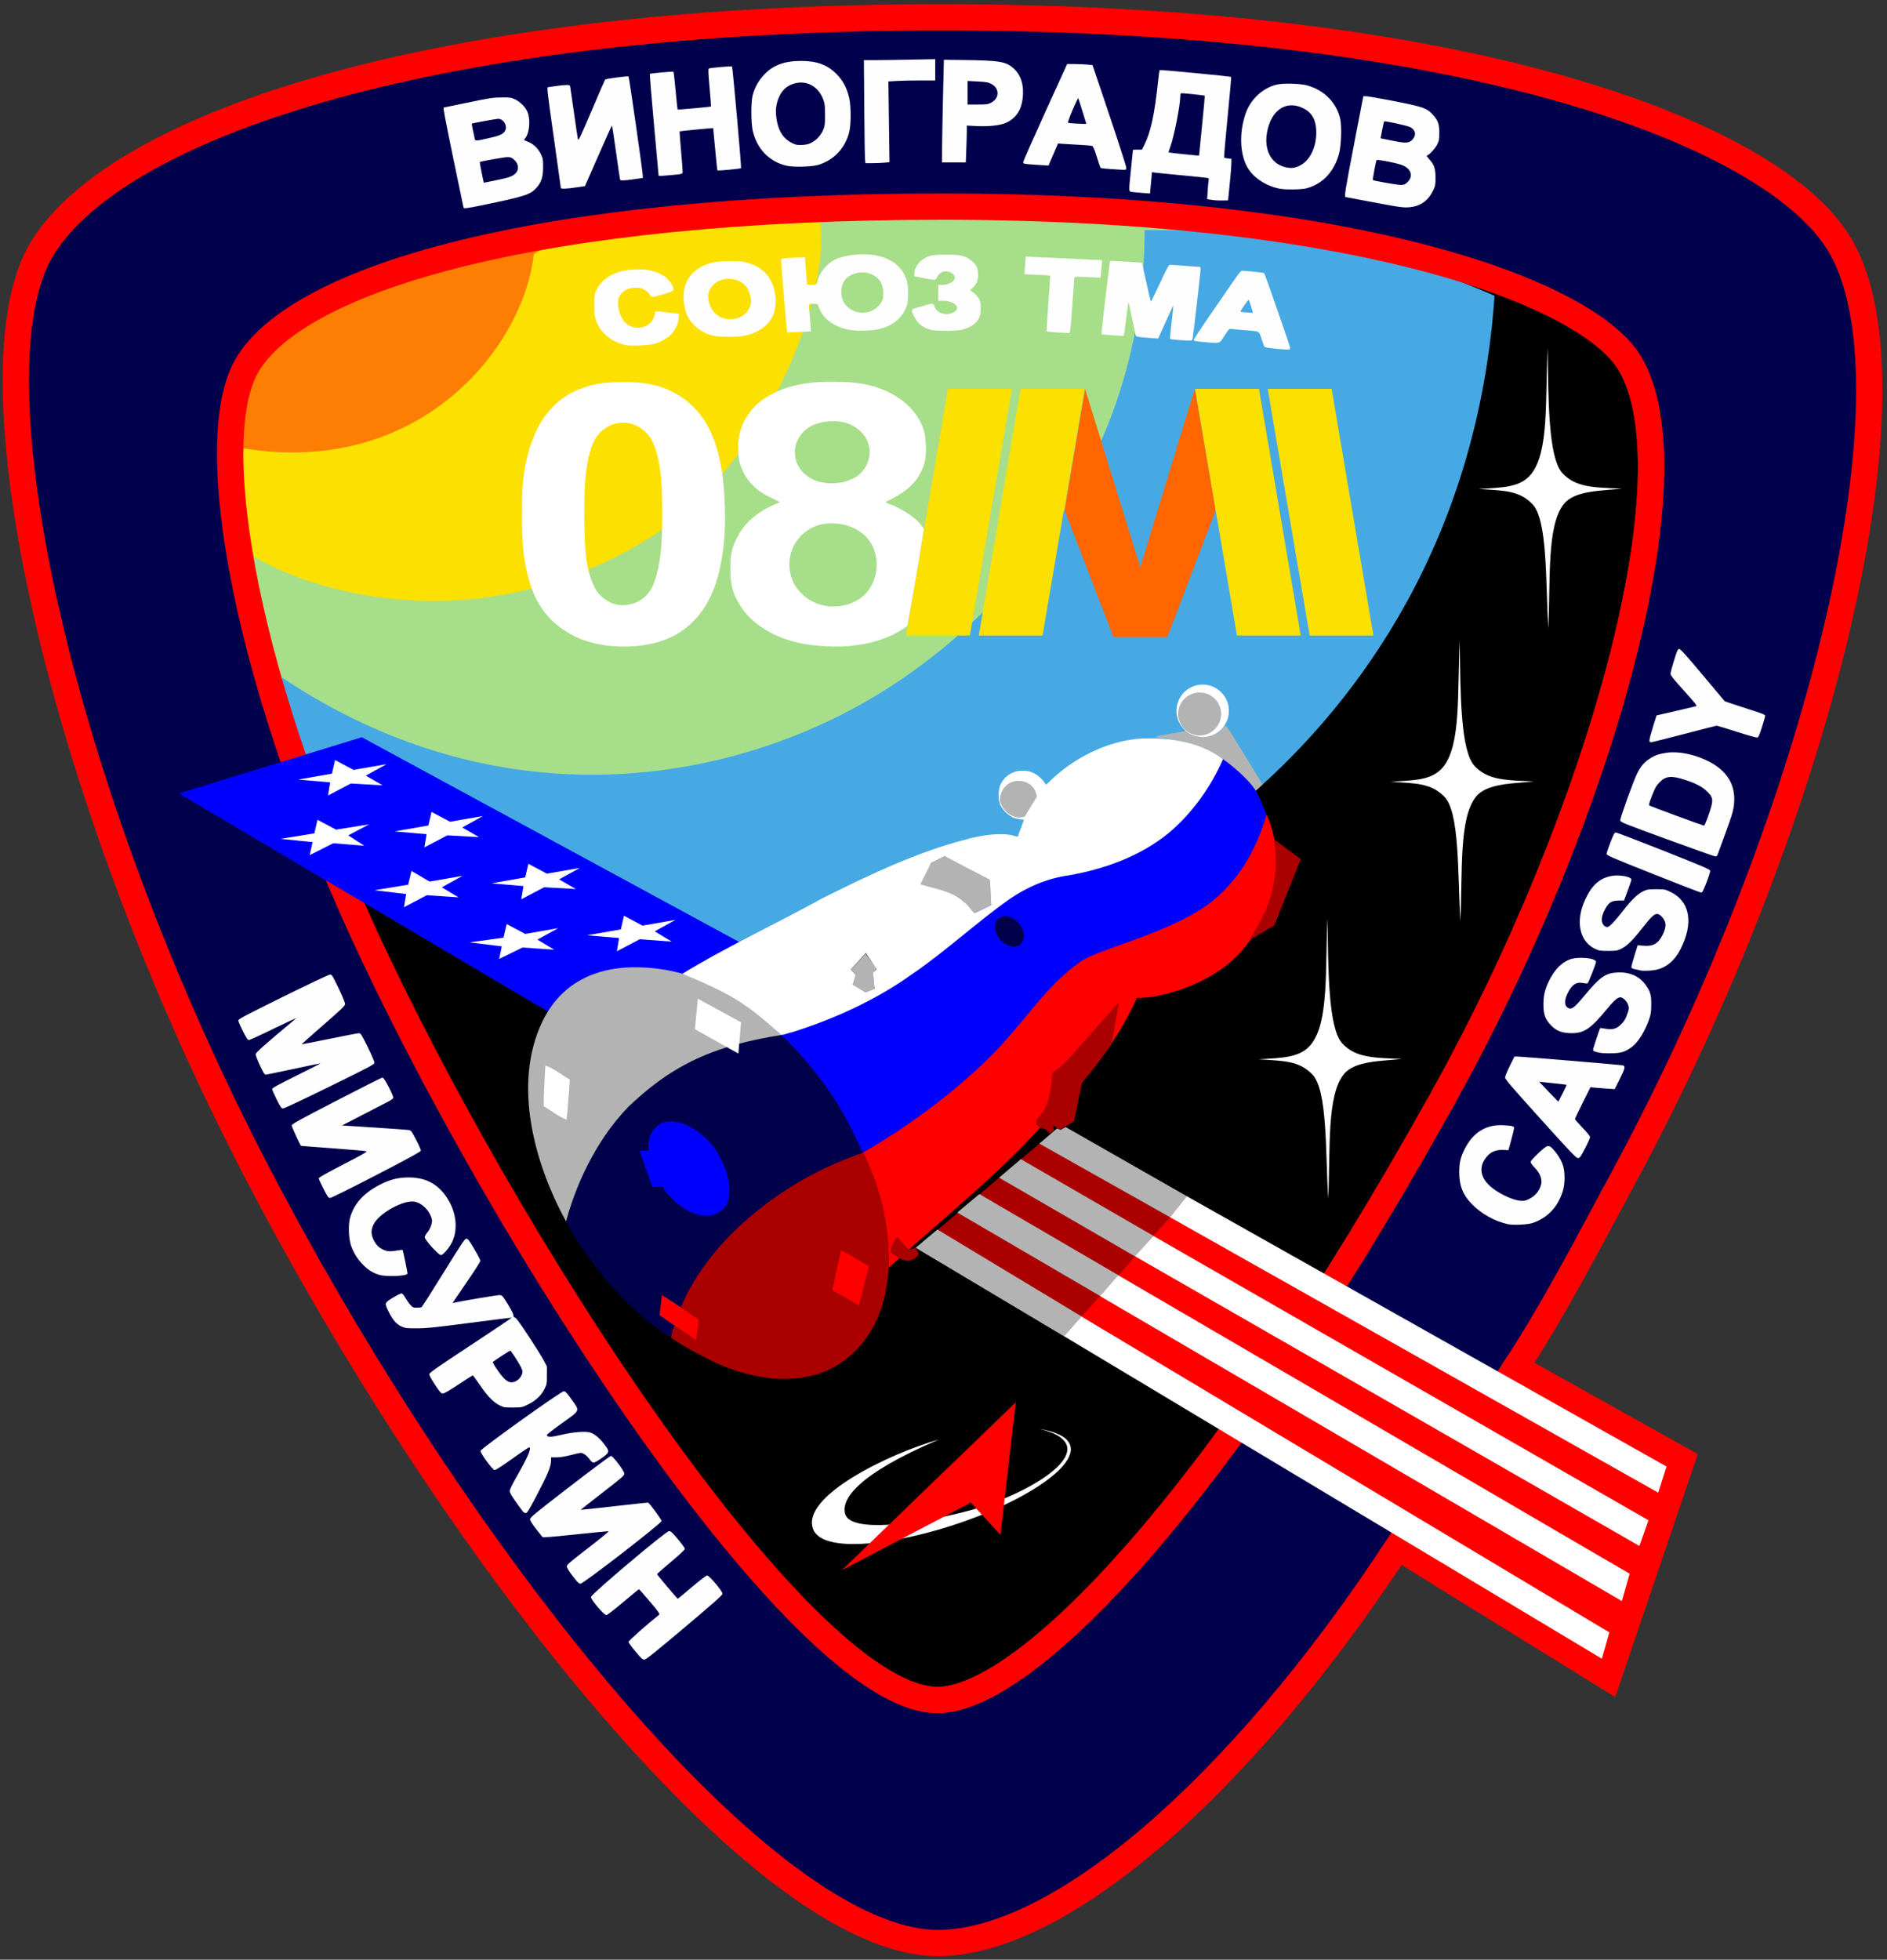<?xml version="1.0" encoding="UTF-8" standalone="no"?>
<!-- Created with Inkscape (http://www.inkscape.org/) -->

<svg
   xmlns:dc="http://purl.org/dc/elements/1.1/"
   xmlns:cc="http://creativecommons.org/ns#"
   xmlns:rdf="http://www.w3.org/1999/02/22-rdf-syntax-ns#"
   xmlns:svg="http://www.w3.org/2000/svg"
   xmlns="http://www.w3.org/2000/svg"
   version="1.1"
   width="2510"
   height="2606"
   id="svg2">
  <rect width="100%" height="100%" fill="#333333" stroke="none"/>
  <defs
     id="defs6" />
  <path
     d="M 1245.851,2260.675 C 1073.04,2258.117 699.496,1695.881 499.441,1275.218 326.641,911.866 270.063,587.331 328.219,486.518 396.056,368.925 719.02,274.788 1252.296,274.788 c 558.593,0 860.299,115.677 915.533,208.165 87.675,146.81 -37.035,596.841 -248.008,976.407 -302.618,544.445 -558.666,803.022 -673.969,801.315 z"
     id="path3772"
     style="fill:#000000;stroke:#ff0000;stroke-width:35;stroke-linecap:butt;stroke-linejoin:miter;stroke-miterlimit:4;stroke-opacity:1;stroke-dasharray:none" />
  <path
     d="m 878.45,1769.442 c -27.663,-19.366 -54.152,-44.967 -81.166,-78.442 -13.631,-16.891 -33.355,-45.77 -40.012,-58.583 l -4.2,-8.083 3.826,-12.417 c -8.281,-217.063 561.209,-479.438 631.118,-400.288 73.575,83.301 -351.621,560.772 -497.44,565.371 -0.732,0 -6.188,-3.401 -12.126,-7.558 z"
     id="path4632"
     style="fill:#01014b" />
  <path
     d="M 244.625,592.441 315.326,361.956 764.983,281.357 760.741,506.186 572.677,684.352 z"
     id="path4064"
     style="fill:#fe7e03;fill-opacity:1;stroke:none" />
  <path
     d="M 324.133,596.184 C 556.949,634.479 695.927,463.685 710.089,337.867 1021.255,138.76 1463.922,301.944 878.278,770.429 22.465,1173.799 225.565,591.228 324.133,596.184 z"
     id="path4011"
     style="fill:#fce000;fill-opacity:1;stroke:none" />
  <path
     d="M 337.602,739.662 C 234.66,1063.979 908.559,1264.322 1249.121,1056.958 1608.805,837.951 1973.508,-0.159 1091.231,296.265 1103.409,396.557 1019.797,620.742 858.926,718.483 626.424,859.745 402.413,781.043 337.602,739.662 z"
     id="path4009"
     style="fill:#a7de8a;fill-opacity:1;stroke:none" />
  <path
     d="m 1987.963,393.29 c -150.564,-66.155 -304.62,-88.241 -465.488,-87.413 0.411,307.378 -190.648,524.658 -372.245,627.885 C 953.203,1045.76 658.241,1089.74 375.476,901.275 l -28.859,184.187 585.325,212.548 734.013,-242.697 c 141.863,-123.967 299.826,-337.81 322.008,-662.024 z"
     id="path4007"
     style="fill:#46a9e4;fill-opacity:1;stroke:none" />
  <path
     d="m 1443.254,517.057 -27.265,161.483 65.064,168.602 71.785,0 64.22,-168.602 -27.798,-161.483 -72.525,237.213 z"
     id="path4005"
     style="fill:#ff6600;fill-opacity:1;stroke:none" />
  <path
     d="m 1674.613,517.086 -85.043,0 55.773,328.028 84.806,0 z m 96.677,0 -85.043,0 55.773,328.028 84.806,0 z m -413.778,0 85.043,0 -55.773,328.028 -84.806,0 z m -96.677,0 85.043,0 -55.773,328.028 -84.806,0 z"
     id="path4017-6-8"
     style="fill:#fce000;fill-opacity:1;stroke:none" />
  <path
     d="m 1251.938,23.031 c -665.04,0 -1093.114,140.22 -1195.906,307.5 C -43.734,492.886 75.393,1048.809 344,1563.188 c 268.817,514.782 674.231,1020.625 903.656,1020.625 158.535,0 397.085,-200.115 611.462,-526.497 l 279.887,173.019 98.057,-288.536 -220.745,-123.456 c 50.802,-77.345 97.831,-168.311 144.653,-255.093 C 2423.794,1076.119 2562.149,502.001 2443.531,319.688 2349.482,175.135 1948.549,23.031 1251.938,23.031 z m 0.344,251.75 c 558.593,0 860.328,115.699 915.563,208.188 87.675,146.81 -37.058,596.841 -248.031,976.406 -302.618,544.445 -558.666,803.019 -673.969,801.312 -172.811,-2.558 -546.351,-564.806 -746.406,-985.469 C 326.638,911.867 270.063,587.344 328.219,486.531 c 67.836,-117.593 390.786,-211.75 924.062,-211.75 z"
     id="path3772-1"
     style="fill:#01004c;fill-opacity:1;stroke:#ff0000;stroke-width:35;stroke-linecap:butt;stroke-linejoin:miter;stroke-miterlimit:4;stroke-opacity:1;stroke-dasharray:none" />
  <path
     d="m 1404.484,1750.345 747.617,445.113 75.626,-224.717 -682.795,-378.13 z"
     id="path4517"
     style="fill:#fe0000;fill-opacity:1;stroke:none" />
  <path
     d="m 881.5,1578.08 -13.678,0.332 -16.958,-47.889 12.06,-1.165 c -2.725,-14.725 5.676,-29.578 15.025,-34.693 20.932,-11.45 57.928,7.496 76.729,38.522 15.541,25.646 26.036,68.287 -1.048,80.493 -28.049,12.642 -62.132,-17.394 -72.129,-35.601 z m 262.27,-53.22 c -21.437,-49.105 -50.169,-92.052 -89.334,-133.531 -6.84,-7.244 -15.066,-14.658 -15.061,-15.114 152.6,-93.224 537.292,-362.769 588.241,-367.317 0,0 6.983,3.615 11.671,7.276 20.181,15.758 29.56,29.009 38.492,50.668 l 6.587,15.975 c -20.251,150.955 -440.041,487.782 -536.404,449.86 0,0 -1.647,-1.987 -4.191,-7.816 z m 211.145,-267.612 c 10.324,-5.285 8.936,-21.922 -2.706,-32.441 -12.889,-11.644 -28.741,-7.147 -28.638,8.123 0.064,9.437 6.8,19.47 15.922,23.718 5.98,2.785 10.789,2.972 15.422,0.6 z M 237.95,1055.11 481.236,980.352 983.515,1252.816 l -75.387,41.932 -179.94,50.072 z"
     id="path4131"
     style="fill:#0000fe;fill-opacity:1;stroke:none" />
  <path
     d="m 880.491,1722.116 -3.239,26.761 49.607,34.59 4.68,-28.207 z m 226.021,-6.341 11.792,-54.169 38.471,21.752 -14.02,53.068 z m 41.256,-183.004 c 53.415,-30.487 117.277,-76.121 167.886,-126.134 48.452,-47.881 72.849,-93.545 121.852,-128.073 25.739,-18.135 130.725,-39.848 181.709,-85.877 31.806,-28.715 52.444,-64.4 65.477,-109.724 26.331,57.073 11.131,133.383 -35.853,184.594 -41.084,44.78 -111.915,60.753 -136.486,59.437 -29.664,65.842 -76.226,119.293 -126.633,169.923 -56.561,64.097 -134.6,126.047 -203.575,188.903 0.577,-47.849 -8.475,-98.233 -34.377,-153.05 z"
     id="path4546"
     style="fill:#ff0000;stroke:none" />
  <path
     d="m 1026.176,1832.995 c -20.324,-2.137 -42.892,-7.942 -64.274,-16.534 -19.622,-7.885 -58.564,-29.227 -69.242,-37.741 0,0 1.183,-9.166 4.643,-16.12 l 28.614,19.552 3.678,-27.003 -23.968,-16.448 c 0,-0.744 3.583,-9.002 7.506,-16.756 32.701,-64.636 97.789,-125.331 176.904,-164.963 20.694,-10.367 50.891,-22.208 58.355,-24.142 0,0 6.293,11.893 12.846,29.208 15.128,39.972 20.942,75.96 20.925,111.452 -0.024,51.914 -15.228,93.845 -44.599,123 -19.146,19.006 -41.018,30.309 -67.564,34.919 -11.564,2.008 -32.541,2.763 -43.825,1.576 z m 129.607,-149.233 -37.133,-21.787 -11.665,53.917 35.637,20.103 z m 28.355,-18.614 c 1.533,-7.382 4.012,-14.19 9.422,-20.248 l 15.283,17.402 9.237,-3.05 4.21,8.719 c -14.255,18.016 -28.54,2.973 -38.153,-2.823 z m 203.766,-148.817 175.296,94.723 -136.022,152.74 -188.691,-121.029 z m 5.987,-11.612 c -0.885,-1.22 -3.309,-2.832 -5.386,-3.582 -2.077,-0.75 -5.337,-2.284 -7.243,-3.409 -3.277,-1.934 -3.431,-2.265 -2.822,-6.076 0.438,-2.741 4.07,-7.358 4.07,-7.358 9.153,-8.889 14.841,-25.45 16.309,-47.48 l 0.681,-10.232 c 15.05,-9.053 27.522,-24.767 36.5,-34.915 44.3,-50.196 52.509,-58.994 52.509,-58.994 l -9.796,54.827 c -12.052,18.459 -25.518,35.502 -39.494,52.036 l -10.603,51.602 -9.239,5.513 -9.239,5.513 -4.684,-2.745 -4.684,-2.745 0.699,3.184 c 0.574,2.612 0.28,3.533 -1.635,5.129 -2.993,2.494 -3.971,2.45 -5.943,-0.27 z m 267.955,-254.519 c 9.275,-16.608 19.586,-31.831 25.586,-49.786 9.469,-25.612 11.801,-54.344 7.598,-84.09 l 35.252,26.138 -35.321,88.085 z"
     id="path4349"
     style="fill:#aa0000;fill-opacity:1;stroke:none" />
  <path
     d="m 1217.984,1659.282 28.914,-24.294 192.078,115.786 -23.753,26.179 z m 55.325,-46.872 29.411,-24.559 185.005,107.997 -23.849,27.871 z m 55.625,-46.335 28.961,-24.649 176.266,101.948 -24.133,27.502 z M 966.356,1392.748 c -54.14,16.975 -92.016,42.482 -130.427,78.931 -46.552,47.952 -72.081,111.152 -82.967,152.564 -42.795,-77.902 -70.764,-182.803 -32.035,-264.743 25.486,-53.921 73.057,-72.566 120.572,-73.19 83.339,-1.094 145.091,39.739 198.235,89.971 -20.363,3.104 -39.373,7.061 -56.237,11.523 z m 416.155,128.03 23.566,-20.244 4.457,2.029 6.974,-3.823 161.237,91.992 -22.416,27.889 z m -249.035,-211.146 4.648,-13.389 -6.124,-7.137 19.399,-21.106 14.472,19.684 -4.173,6.154 1.288,21.239 -12.19,4.888 z m 155.656,-102.698 c -12.181,-13.48 -24.245,-20.088 -48.319,-26.466 -17.546,-4.649 -17.985,-5.05 -17.985,-5.05 0,0 4.391,-8.23 8.325,-15.118 6.995,-12.245 7.012,-13.153 14.75,-17.393 l 8.922,-4.889 62.8,31.269 0.747,34.213 -21.373,10.452 c -0.825,0.016 -4.366,-3.143 -7.868,-7.019 z m 57.005,-121.303 c -4.316,-1.562 -10.733,-6.948 -12.616,-10.591 -6.675,-12.908 -2.163,-27.672 10.497,-34.344 4.882,-2.573 6.222,-2.838 12.251,-2.425 5.196,0.356 7.861,1.139 11.469,3.37 5.577,3.448 10.08,9.464 10.91,14.575 0.519,3.197 0.01,4.585 -3.879,10.484 -2.462,3.74 -5.483,8.772 -6.712,11.184 -3.831,7.515 -6.106,9.127 -12.761,9.04 -3.188,-0.042 -7.309,-0.624 -9.158,-1.293 z m 320.623,-39.381 c -7.178,-9.454 -24.421,-26.154 -40.827,-37.295 -23.78,-16.149 -48.008,-24.349 -81.183,-27.477 -6.498,-0.613 -8.66,-1.829 -5,-2.813 0.963,-0.259 9.738,-1.732 19.5,-3.274 9.762,-1.542 17.75,-3.201 17.75,-3.688 0,-0.486 -1.592,-2.744 -3.537,-5.017 -11.743,-13.719 -6.158,-36.015 10.972,-43.795 2.7,-1.226 6.416,-1.851 11.065,-1.859 8.95,-0.016 15.494,2.883 21.234,9.404 16.028,18.208 3.712,46.565 -20.223,46.565 -7.043,0 -8.727,1.494 -2.915,2.584 11.006,2.065 23.949,-2.111 31.317,-10.104 2.271,-2.464 4.684,-4.48 5.361,-4.48 0.678,0 4.878,5.963 9.334,13.25 4.456,7.287 15.142,24.645 23.747,38.573 8.605,13.928 15.645,25.702 15.645,26.166 0,1.056 -8.451,8.252 -8.451,8.252 z"
     id="path4217"
     style="fill:#b3b3b3;fill-opacity:1;stroke:none" />
  <path
     d="m 1633.86,941.25 a 34.863,34.863 0 1 1 -69.727,0 34.863,34.863 0 1 1 69.727,0 z"
     transform="translate(0.751,4.008)"
     id="path4523"
     style="fill:#ffffff;stroke:none" />
  <path
     d="m 1623.08,950.608 a 28.554,28.554 0 1 1 -57.108,0 28.554,28.554 0 1 1 57.108,0 z"
     transform="translate(1.157,-1.157)"
     id="path4525"
     style="fill:#b3b3b3;fill-opacity:1;stroke:none" />
  <path
     d="m 1966.771,650.27 c 34.026,2.212 53.535,1.744 71.414,19.915 20.344,20.675 17.585,100.812 21.242,165.429 3.205,-64.389 -2.334,-136.773 20.855,-165.534 14.708,-18.243 51.241,-17.35 77.127,-20.264 -37.547,-1.524 -61.795,-1.57 -79.356,-20.869 -18.561,-20.399 -18.606,-97.74 -19.47,-166.061 -3.37,68.856 2.014,138.003 -21.996,167.696 -14.389,17.795 -37.958,17.698 -69.817,19.689 z m -116.935,389.3 c 34.026,2.212 53.535,1.744 71.414,19.915 20.344,20.675 17.585,100.812 21.242,165.429 3.205,-64.389 -2.334,-136.773 20.855,-165.534 14.708,-18.243 51.241,-17.35 77.127,-20.264 -37.547,-1.524 -61.795,-1.57 -79.356,-20.869 -18.561,-20.399 -18.606,-97.74 -19.47,-166.061 -3.37,68.856 2.014,138.003 -21.996,167.696 -14.389,17.795 -37.958,17.698 -69.817,19.689 z m -1453.186,-2.902 44.858,-7.87 4.197,-18.101 24.659,13.116 43.809,-7.607 -27.544,15.215 22.298,12.854 -42.235,-2.361 -30.43,16.002 2.886,-17.576 z m -23.563,78.858 45.048,-7.3 4.197,-18.101 24.659,13.116 43.999,-7.037 -27.734,14.645 21.347,13.804 -41.284,-3.311 -31.38,15.812 3.836,-17.386 z m 151.836,-9.915 44.858,-7.87 4.197,-18.101 24.659,13.116 43.809,-7.607 -27.544,15.215 22.298,12.854 -42.235,-2.361 -30.43,16.002 2.886,-17.576 z m -26.924,78.235 44.858,-7.332 4.466,-18.369 24.121,14.191 43.809,-7.607 -27.544,15.215 22.298,13.392 -42.235,-2.898 -30.43,16.002 2.886,-17.576 z m 126.637,69.301 45.127,-6.257 4.197,-18.101 24.659,13.116 43.809,-7.607 -27.544,15.215 22.298,13.392 -42.235,-2.898 -30.967,15.195 3.423,-16.769 z m 29.139,-78.505 44.858,-7.87 4.197,-18.101 24.659,13.116 43.809,-7.607 -27.544,15.215 22.298,12.854 -42.235,-2.361 -30.43,16.002 2.886,-17.576 z M 826,508.219 c -18.103,-0.13 -36.37,1.734 -53.126,8.565 -29.619,10.39 -52.032,35.452 -63.052,64.303 -11.823,29.217 -15.834,60.946 -15.371,92.413 -0.381,33.113 -0.177,66.757 9.517,98.656 7.201,27.449 24.127,52.561 48.684,67.354 22.694,14.875 50.6,20.284 77.647,20.272 31.653,-0.014 64.617,-7.645 88.106,-30.032 24.931,-22.223 36.516,-55.003 41.722,-87.376 5.14,-28.76 4.874,-57.844 3.091,-87.342 -1.626,-26.906 -6.282,-54.03 -17.063,-78.813 -11.956,-27.987 -35.32,-50.524 -64.125,-60.5 -17.824,-6.711 -37.094,-7.855 -56.031,-7.5 z m 189.935,22.298 c -21.691,14.659 -35.594,40.301 -33.923,66.764 -1.153,25.913 15.182,50.507 38.145,61.795 5.81,3.018 11.709,5.865 17.562,8.799 -22.908,8.529 -44.604,22.612 -56.031,44.844 -7.119,12.185 -10.817,26.061 -10.062,40.188 -0.523,15.473 0.921,31.217 8.69,44.86 16.706,33.709 53.698,52.116 89.416,58.553 39.398,6.274 81.897,4.995 118.257,-12.484 6.646,-3.307 13.153,-7.076 19.012,-11.584 7.562,-42.998 15.348,-86.174 21.906,-129.219 -9.061,-13.748 -23.874,-22.697 -38.406,-29.719 -3.567,-2.107 -11.886,-3.777 -12.455,-5.927 18.873,-8.825 38.036,-20.376 46.921,-39.903 8.413,-14.747 7.087,-32.732 5.347,-49.169 -6.207,-29.882 -31.833,-51.822 -59.658,-61.625 -19.945,-7.589 -40.652,-9.293 -71.341,-8.909 -29.974,0.375 -59.403,6.419 -83.379,22.738 z m 91.721,29.608 c 21.026,-1.116 44.111,11.976 48.375,33.656 3.616,17.568 -6.469,36.491 -23,43.312 -13.461,6.483 -29.617,7.111 -43.957,3.398 -15.864,-4.467 -30.144,-17.625 -31.449,-34.711 -2.77,-18.63 10.514,-36.442 27.913,-41.987 7.046,-2.643 14.588,-3.629 22.119,-3.67 z m -279.375,2 c 18.319,-0.466 34.987,12.242 41.309,29.04 11.326,28.905 10.864,60.718 11.41,91.335 -0.532,30.862 -0.203,62.804 -10.936,92.084 -4.911,14.415 -17.006,26.244 -32.189,29.073 -19.401,5.158 -39.907,-6.797 -47.875,-24.469 -13.588,-28.671 -11.799,-61.476 -12.812,-92.469 0.286,-31.561 -0.393,-64.25 10.375,-94.281 5.949,-17.375 22.051,-30.174 40.719,-30.312 z M 1104.844,696 c 22.558,-0.694 46.751,9.887 56.344,31.344 10.842,24.139 3.357,57.015 -20.312,70.469 -23.201,14.284 -55.911,10.979 -74.906,-8.812 -19.941,-18.471 -21.194,-52.7 -3.531,-73.094 C 1072.608,703.234 1088.545,695.984 1104.844,696 z M 1348,1087.344 c 3.422,1.706 14.034,2.755 14.034,2.755 l -8.356,22.624 -6.49,-1.722 c -15.259,-4.05 -42.371,-0.577 -62.696,5.397 -66.285,17.142 -128.362,47.217 -189.441,77.495 -64.249,35.498 -132.157,66.897 -187.257,101.005 26.602,11.067 58.169,24.448 81.854,41.081 17.373,11.415 34.063,26.846 49.817,40.241 5.885,-0.564 8.8,-2.761 13.619,-3.384 57.047,-17.996 112.257,-43.011 161.012,-78.023 44.507,-30.391 84.191,-67.71 128.297,-98.873 23.604,-16.395 50.6,-27.95 79.234,-31.877 47.719,-8.46 94.862,-25.261 132.773,-56.228 30.765,-25.625 56.436,-61.479 72.308,-98.122 0,0 -6.743,-5.105 -10.175,-7.088 -23.448,-13.551 -50.359,-20.975 -90.068,-20.794 -39.708,0.181 -81.463,17.041 -114.682,43.482 -7.173,5.711 -13.717,12.062 -20.437,18.281 -6.621,-10.87 -18.198,-19.71 -31.5,-18.469 -13.251,-0.731 -25.921,8.469 -30.094,20.906 -1.882,7.351 -2.221,19.373 1.52,25.752 3.671,6.259 8.886,11.649 16.73,15.56 z m -17.594,-26.813 c 1.841,-15.287 16.773,-27.062 34.625,-20.156 6.945,2.687 13.472,10.058 14.014,19.238 l -15.839,25.977 c -17.086,7.102 -35.587,-13.059 -32.799,-25.059 z m -74.187,77.781 c 20.153,10.606 60.687,31.531 60.687,31.531 l 1.56,33.657 -21.841,10.686 c -5.627,-4.442 -9.212,-11.388 -15.406,-15.437 -15.698,-14.096 -37.546,-16.725 -57.032,-22.875 l 14.523,-28.773 z M 1674,1408.656 c 34.026,2.212 53.535,1.744 71.414,19.915 20.344,20.675 17.585,100.812 21.242,165.429 3.205,-64.389 -2.334,-136.773 20.855,-165.534 14.708,-18.243 51.241,-17.35 77.127,-20.264 -37.547,-1.524 -61.795,-1.57 -79.356,-20.869 -18.561,-20.398 -18.606,-97.74 -19.47,-166.061 -3.37,68.856 2.014,138.003 -21.996,167.696 -14.389,17.795 -37.958,17.698 -69.817,19.689 z m -522.362,-141.389 14.307,21.275 -4.608,5.177 1.851,21.155 -12.106,4.873 -17.045,-10.379 4.184,-13.073 -6.453,-7.172 z m -227.388,101.295 57.906,32.439 3.531,-41.533 -57.409,-31.418 z m -198.844,48.75 c -0.68,17.938 -2.551,35.885 -1.969,53.844 10.074,5.884 19.404,13.747 30.344,17.813 1.413,-17.757 3.18,-35.492 4.125,-53.281 -10.487,-6.117 -20.281,-14.223 -31.625,-18.5 z m 853.177,173.371 -22.243,27.964 649.328,366.244 11.113,-34.705 z m -44.449,52.838 -24.331,27.082 670.885,385.209 12.027,-34.183 z m -46.75,52.292 -24.027,27.818 693.982,405.479 10.348,-36.392 z m -48.766,54.954 -23.366,26.063 715.493,428.941 9.911,-35.053 z m -55.91,149.291 c 94.433,22.937 -11.858,87.167 -95.295,109.175 -72.188,19.041 -154.896,28.278 -162.889,4.882 -6.773,-19.824 15.526,-53.464 124.346,-99.838 -65.717,18.462 -185.455,76.093 -167.006,119.844 14.699,34.858 126.979,17.897 217.566,-17.197 104.612,-40.528 173.291,-101.272 83.278,-116.866 z m -601.76,-656.323 44.858,-7.87 4.197,-18.101 24.659,13.116 43.809,-7.607 -27.544,15.215 22.567,13.66 -42.503,-3.167 -30.43,16.002 2.886,-17.576 z"
     id="path3892-3-1-7-6"
     style="fill:#ffffff;stroke:none" />
  <path
     d="m 1119.723,2088.055 231.454,-223.362 -20.387,176.262 -39.472,-42.782 z"
     id="path4521"
     style="fill:#fe0000;fill-opacity:1;stroke:none" />
  <path
     d="m 845.25,2196.122 c -5.088,-6.053 -9.25,-11.819 -9.25,-12.814 0,-1.417 26.664,-25 40.708,-36.004 1.303,-1.021 -0.5,-3.604 -12.341,-17.675 -7.627,-9.064 -14.17,-16.4 -14.541,-16.304 -0.37,0.096 -9.755,7.825 -20.855,17.175 -11.1,9.35 -21.147,17.129 -22.327,17.287 C 803.81,2148.166 786,2127.381 786,2123.693 786,2120.213 885.796,2036 889.92,2036 c 2.254,0 4.354,1.922 11.908,10.903 5.044,5.997 9.164,11.734 9.155,12.75 -0.01,1.161 -6.887,7.606 -18.5,17.339 C 882.318,2085.513 874,2092.855 874,2093.307 c 0,0.859 26.863,32.693 27.588,32.693 0.228,0 8.627,-6.961 18.664,-15.468 10.527,-8.923 19.128,-15.482 20.327,-15.5 2.844,-0.043 20.421,20.789 20.421,24.203 0,1.977 -9.344,10.31 -50.25,44.812 -37.671,31.773 -51.001,42.471 -53.25,42.732 -2.736,0.318 -3.814,-0.62 -12.25,-10.656 z m -83.5,-100.28 c -5.261,-6.848 -7.75,-10.955 -7.75,-12.787 0,-2.355 3.625,-5.492 28.466,-24.627 15.656,-12.061 27.896,-22.056 27.2,-22.213 -0.696,-0.157 -20.574,1.759 -44.173,4.256 -34.332,3.634 -43.141,4.29 -44.075,3.285 -0.642,-0.691 -4.598,-5.687 -8.792,-11.102 -5.258,-6.79 -7.608,-10.67 -7.569,-12.5 0.048,-2.304 7.029,-8.03 52.911,-43.404 29.07,-22.413 53.683,-40.737 54.694,-40.721 2.7,0.043 17.839,20.142 17.839,23.683 0,2.412 -3.511,5.455 -29.149,25.265 -16.032,12.387 -29.039,22.64 -28.905,22.784 0.134,0.144 20.158,-2.016 44.497,-4.801 24.339,-2.784 44.637,-4.927 45.107,-4.762 1.915,0.674 17.939,22.455 17.944,24.391 0.008,3.02 -103.978,83.425 -107.827,83.375 -2.186,-0.028 -4.068,-1.857 -10.418,-10.123 z M 695.775,2010.25 c -0.844,-0.963 -5.189,-6.88 -9.655,-13.149 -5.811,-8.158 -8.12,-12.25 -8.12,-14.391 0,-1.928 3.065,-8.34 8.62,-18.034 14.967,-26.116 20.328,-38.354 17.552,-40.07 -0.456,-0.282 -10.592,6.472 -22.526,15.007 -14.916,10.668 -22.372,15.42 -23.854,15.203 -2.943,-0.431 -18.989,-22.457 -18.583,-25.508 0.399,-2.998 107.097,-79.331 110.791,-79.261 2.018,0.038 3.997,2.145 10.251,10.908 11.298,15.833 12.096,13.86 -12.79,31.634 -11.297,8.068 -20.373,15.174 -20.168,15.79 0.999,3.011 5.525,2.922 19.349,-0.383 15.38,-3.677 31.976,-5.027 38.342,-3.119 5.44,1.63 12.158,7.172 18.464,15.231 7.881,10.072 7.709,11.155 -2.971,18.795 -4.688,3.353 -9.552,6.097 -10.807,6.097 -1.57,0 -3.275,-1.407 -5.458,-4.504 -3.408,-4.834 -8.456,-8.486 -11.739,-8.492 -1.116,0 -7.191,1.339 -13.5,2.979 -7.541,1.961 -13.955,2.989 -18.721,3 L 733,1938 l 0,3.29 c 0,9.039 -3.84,18.361 -20.788,50.46 -8.73,16.535 -11.078,20.25 -12.797,20.25 -1.158,0 -2.796,-0.787 -3.64,-1.75 z M 670,1871.104 c -11.104,-3.582 -19.749,-11.681 -32.443,-30.395 -4.369,-6.44 -8.299,-11.71 -8.733,-11.71 -0.434,0 -8.923,5.4 -18.865,12 -12.262,8.14 -18.972,12 -20.863,12 -2.444,0 -3.73,-1.415 -10.442,-11.493 C 574.428,1835.161 571,1828.938 571,1827.612 c 0,-2.068 7.66,-7.456 54.994,-38.68 30.247,-19.953 54.829,-36.442 54.628,-36.643 -0.201,-0.201 -25.286,2.892 -55.744,6.873 -47.223,6.172 -57.587,7.24 -70.378,7.254 -13.61,0.014 -15.49,-0.202 -20.288,-2.339 -6.706,-2.987 -11.615,-8.55 -16.995,-19.259 -6.059,-12.061 -6.019,-12.207 5.224,-19.067 5.183,-3.163 10.321,-5.75 11.418,-5.75 1.378,0 3.004,1.765 5.263,5.714 1.798,3.143 4.808,7.418 6.69,9.5 3.119,3.452 3.874,3.785 8.554,3.771 2.824,-0.01 5.761,-0.412 6.527,-0.898 0.767,-0.485 13.872,-21.066 29.123,-45.735 23,-37.203 28.135,-44.896 30.106,-45.108 2.071,-0.223 3.438,1.514 10.627,13.504 4.537,7.568 8.25,14.689 8.25,15.824 0,1.135 -8.325,14.146 -18.5,28.914 -10.175,14.768 -18.5,26.957 -18.5,27.088 0,0.131 0.787,0.058 1.75,-0.162 10.808,-2.472 58.444,-10.439 61.052,-10.212 3.227,0.281 3.886,1.032 10.796,12.3 4.379,7.141 7.368,13.114 7.38,14.75 0.015,2.024 0.521,2.75 1.913,2.75 1.366,0 6.399,6.844 18.1,24.611 8.914,13.536 18.075,28.203 20.358,32.594 l 4.15,7.983 0,11.677 c 0,11.171 -0.142,11.965 -3.274,18.327 -4.129,8.387 -11.668,15.433 -21.962,20.525 -7.321,3.622 -8.115,3.791 -18.705,3.987 -6.083,0.113 -12.184,-0.158 -13.559,-0.601 z m 18.874,-36.169 C 692.175,1832.494 695,1827.479 695,1824.059 c 0,-1.176 -0.96,-4.033 -2.133,-6.349 -3.151,-6.217 -13.244,-21.7 -14.15,-21.705 -0.727,0 -21.174,13.315 -23.065,15.025 -1.059,0.958 8.225,14.847 14.191,21.229 6.584,7.043 12.079,7.816 19.032,2.676 z M 505.105,1695.418 c -8.403,-2.26 -15.036,-6.297 -22.105,-13.454 -7.348,-7.44 -12.094,-14.877 -15.775,-24.722 -3.405,-9.107 -4.266,-27.521 -1.742,-37.242 4.82,-18.562 17.866,-33.263 39.378,-44.374 13.602,-7.025 24.281,-9.788 38.14,-9.869 20.978,-0.121 36.362,6.978 48.136,22.213 15.105,19.545 19.168,44.653 10.28,63.529 -3.548,7.535 -12.002,17.5 -14.847,17.5 C 583.323,1669 565,1648.871 565,1645.305 c 0,-1.402 1.543,-4.29 3.537,-6.619 4.051,-4.733 6.883,-13.109 5.863,-17.34 -2.67,-11.075 -12.246,-20.996 -22.447,-23.256 -14.293,-3.166 -47.214,14.741 -54.939,29.883 -3.536,6.93 -3.71,12.825 -0.583,19.662 3.383,7.397 6.742,10.99 13.069,13.981 5.61,2.652 9.852,2.921 19.129,1.211 3.498,-0.644 6.62,-0.912 6.937,-0.595 0.562,0.562 6.422,29.162 6.43,31.379 0.011,3.192 -26.847,4.507 -36.892,1.806 z M 2006.075,1627.977 c -17.819,-3.755 -36.553,-14.319 -49.239,-27.767 -11.273,-11.95 -15.805,-23.763 -15.825,-41.249 -0.014,-12.578 1.581,-19.565 6.952,-30.46 11.136,-22.585 28.938,-33.591 52.036,-32.169 12.049,0.742 14.022,1.314 13.919,4.036 -0.044,1.173 -1.745,8.208 -3.778,15.633 l -3.697,13.5 -7.121,-0.321 c -8.859,-0.4 -15.638,2.214 -20.927,8.068 -11.45,12.674 -10.291,27.336 3.131,39.603 10.46,9.56 29.529,18.891 40.669,19.901 5.089,0.462 6.587,0.138 12.24,-2.645 7.378,-3.632 12.844,-10.064 15.197,-17.88 2.3,-7.642 -0.827,-16.081 -9.033,-24.376 -2.53,-2.557 -4.6,-5.555 -4.6,-6.662 0,-1.255 3.823,-5.619 10.164,-11.6 12.039,-11.357 13.677,-11.819 19.546,-5.52 6.018,6.459 11.182,14.908 13.317,21.787 2.917,9.396 2.742,24.645 -0.394,34.523 -6.607,20.805 -19.887,34.835 -39.61,41.85 -6.356,2.26 -25.657,3.285 -32.947,1.749 z M 430.228,1580.734 c -3.449,-6.729 -6.262,-12.95 -6.25,-13.826 0.015,-1.073 10.687,-7.088 32.7,-18.431 25.005,-12.884 32.226,-17.012 30.75,-17.58 -1.061,-0.408 -21.03,-2.141 -44.377,-3.851 -23.346,-1.71 -42.533,-3.207 -42.636,-3.328 -1.642,-1.909 -12.413,-25.311 -12.405,-26.953 0.009,-1.981 7.475,-6.129 59.419,-33.015 32.675,-16.913 60.232,-30.743 61.239,-30.734 1.316,0.012 3.591,3.363 8.081,11.905 3.438,6.539 6.248,12.944 6.245,14.234 -0.004,1.924 -1.484,3.108 -8.25,6.602 -4.535,2.342 -19.828,10.24 -33.983,17.551 l -25.738,13.293 42.238,2.744 c 23.231,1.509 43.905,2.985 45.942,3.279 3.594,0.519 3.901,0.908 10.304,13.076 3.63,6.897 6.463,13.404 6.296,14.46 -0.226,1.429 -15.328,9.694 -59.159,32.379 -34.213,17.707 -59.963,30.453 -61.5,30.444 -2.368,-0.015 -3.298,-1.292 -8.916,-12.25 z M 2049.067,1487.831 C 2010.432,1445.007 2002,1435.157 2002,1432.841 c 0,-1.551 2.804,-8.45 6.231,-15.331 l 6.231,-12.51 4.359,0 c 4.911,0 133.884,10.729 138.929,11.557 4.766,0.782 4.303,3.371 -3.33,18.603 l -6.58,13.132 -9.67,-0.625 c -5.318,-0.344 -12.595,-0.906 -16.17,-1.251 l -6.5,-0.626 -10.25,20.611 c -5.638,11.336 -10.25,21.117 -10.25,21.736 0,0.619 4.5,5.797 10,11.508 6.264,6.504 10,11.175 10,12.505 0,1.167 -3.008,7.911 -6.685,14.986 -6.102,11.742 -6.924,12.864 -9.433,12.864 -2.361,0 -9.381,-7.353 -49.815,-52.169 z m 29.486,-33.936 c 3.063,-6.108 5.429,-11.212 5.258,-11.343 -0.171,-0.131 -8.46,-1.106 -18.419,-2.168 l -18.108,-1.931 12.597,13.273 c 6.928,7.3 12.71,13.273 12.85,13.273 0.139,0 2.759,-4.997 5.823,-11.105 z m -1710.545,8.121 C 364.703,1455.424 362,1449.211 362,1448.208 c 0,-1.397 7.652,-5.609 32.727,-18.015 18,-8.906 32.225,-16.193 31.612,-16.193 -0.613,0 -16.803,3.374 -35.977,7.497 -19.174,4.123 -35.768,7.498 -36.876,7.5 -1.598,0 -3.202,-2.53 -7.758,-12.247 -3.159,-6.737 -5.711,-13.375 -5.671,-14.75 0.067,-2.327 11.592,-12.561 53.761,-47.739 1.476,-1.231 -11.547,4.731 -28.94,13.25 -17.393,8.519 -32.577,15.489 -33.742,15.489 -1.707,0 -3.288,-2.332 -8.127,-11.985 C 319.703,1364.424 317,1358.098 317,1356.958 c 0,-1.745 9.436,-6.732 59.625,-31.515 33.95,-16.764 60.797,-29.442 62.346,-29.442 2.54,0 3.295,1.196 11.375,18.021 4.76,9.912 8.654,19.32 8.654,20.908 0,2.535 -3.532,5.964 -28.994,28.152 -15.947,13.896 -28.859,25.399 -28.695,25.564 0.164,0.164 16.699,-3.063 36.744,-7.171 20.045,-4.109 37.7,-7.471 39.234,-7.472 2.622,0 3.326,1.088 11.75,18.188 4.928,10.005 8.961,19.366 8.961,20.803 0,2.461 -3.47,4.319 -59.39,31.81 C 405.946,1460.861 378.05,1474 376.618,1474 c -2.325,0 -3.245,-1.28 -8.61,-11.985 z M 2125.25,1399.4 c -4.869,-1.198 -6.25,-1.948 -6.25,-3.394 0,-1.619 8.707,-27.924 9.553,-28.858 0.175,-0.194 3.385,0.194 7.133,0.861 8.627,1.536 13.897,0.267 19.349,-4.659 4.95,-4.472 7.247,-8.216 9.906,-16.146 1.841,-5.491 1.955,-6.817 0.892,-10.366 -1.389,-4.637 -5.822,-9.546 -9.44,-10.454 -3.725,-0.935 -8.886,3.229 -18.449,14.884 -22.881,27.887 -31.655,33.499 -50.846,32.525 -11.091,-0.563 -17.975,-3.69 -24.968,-11.341 -7.006,-7.666 -9.13,-13.853 -9.13,-26.596 0,-11.576 1.653,-19.053 6.566,-29.697 7.13,-15.448 16.857,-25.878 28.182,-30.219 11.173,-4.282 35.252,-2.073 35.252,3.234 0,1.946 -9.709,26.604 -11.111,28.218 -0.454,0.522 -2.98,0.452 -6.082,-0.17 -9.41,-1.886 -15.556,2.434 -21.293,14.966 -4.056,8.859 -3.563,15.718 1.308,18.193 4.82,2.449 8.317,-0.214 22.093,-16.823 20.304,-24.48 27.803,-29.693 43.717,-30.389 16.713,-0.731 29.829,5.346 38.095,17.649 5.704,8.49 6.785,12.649 6.676,25.68 -0.077,9.13 -0.545,12.323 -2.751,18.783 -5.394,15.79 -14.732,30.817 -22.886,36.827 -9.072,6.687 -14.103,8.267 -27.264,8.561 -8.243,0.184 -13.957,-0.214 -18.25,-1.271 z m 57.25,-108.868 c -0.55,-0.171 -3.587,-0.843 -6.75,-1.493 -4.726,-0.972 -5.75,-1.544 -5.75,-3.215 0,-1.118 1.881,-8.064 4.181,-15.437 l 4.181,-13.404 7.802,0.651 c 12.631,1.053 19.555,-2.84 25.217,-14.18 3.965,-7.941 4.944,-13.742 3.074,-18.219 -1.964,-4.701 -5.923,-8.886 -9.181,-9.703 -4.122,-1.035 -8.518,2.896 -20.727,18.538 -12.995,16.649 -20.68,24.145 -28.546,27.843 -4.919,2.313 -6.716,2.586 -17,2.586 -10.349,0 -12.065,-0.265 -17.148,-2.648 -21.047,-9.867 -26.574,-36.901 -13.387,-65.474 8.951,-19.394 19.55,-28.844 35.405,-31.562 10.764,-1.846 26.141,1.045 26.12,4.91 -0.01,0.976 -2.214,7.625 -4.908,14.775 l -4.898,13 -6.842,0.045 c -10.256,0.067 -13.816,2.502 -19.188,13.119 -3.429,6.776 -4.412,12.782 -2.746,16.77 1.585,3.794 4.749,5.969 7.44,5.115 2.933,-0.931 9.853,-8.341 20.165,-21.595 11.419,-14.676 19.346,-22.274 26.988,-25.867 4.919,-2.313 6.716,-2.586 17,-2.586 11.136,0 11.737,0.114 19,3.587 26.239,12.551 31.13,41.924 12.839,77.113 -7.702,14.817 -19.309,24.134 -33.273,26.706 -5.438,1.002 -16.666,1.37 -19.066,0.625 z m 16.25,-128.312 c -56.006,-22.28 -61.75,-24.773 -61.75,-26.807 0,-1.233 2.303,-8.131 5.117,-15.327 4.352,-11.128 5.436,-13.081 7.25,-13.059 1.173,0.014 29.808,10.989 63.633,24.39 52.097,20.639 61.548,24.684 61.817,26.458 0.175,1.152 -2.04,8.176 -4.921,15.61 -4.46,11.508 -5.547,13.5 -7.317,13.408 -1.144,-0.059 -29.867,-11.162 -63.829,-24.673 z m 18.75,-46.093 c -58.582,-21.41 -62.016,-22.799 -62.297,-25.189 -0.347,-2.961 17.39,-52.2 22.492,-62.438 4.642,-9.314 9.428,-14.977 16.548,-19.579 7.144,-4.618 12.753,-6.548 23.211,-7.989 15.761,-2.171 37.579,2.407 55.545,11.655 24.211,12.463 35.462,30.792 33.67,54.85 -0.734,9.852 -2.203,14.905 -12.668,43.562 -4.519,12.375 -8.662,23.738 -9.207,25.25 -0.687,1.906 -1.651,2.717 -3.143,2.643 -1.184,-0.059 -30.052,-10.304 -64.152,-22.766 z m 54.257,-29.877 c 7.858,-22.163 7.761,-25.169 -1.096,-33.75 -6.425,-6.225 -14.253,-10.415 -28.139,-15.062 -19.216,-6.43 -26.566,-5.806 -35.13,2.984 -4.329,4.442 -5.846,7.128 -9.938,17.591 -4.069,10.406 -4.598,12.493 -3.361,13.274 1.702,1.074 70.888,26.501 72.452,26.628 0.575,0.047 2.92,-5.203 5.211,-11.665 z m -77.763,-102 c 0,-1.512 2.133,-9.538 4.749,-17.835 l 4.755,-15.085 25.501,-5.845 c 14.026,-3.215 26.287,-6.111 27.246,-6.435 1.384,-0.468 -1.978,-4.709 -16.25,-20.5 -13.404,-14.831 -17.999,-20.566 -18.013,-22.48 -0.01,-1.413 2.127,-9.431 4.75,-17.817 4.227,-13.516 5.015,-15.247 6.941,-15.25 1.631,-0.002 9.441,8.664 31.317,34.747 l 29.145,34.75 6.183,2.2 c 3.401,1.21 15.52,5.164 26.933,8.787 16.407,5.209 20.746,6.946 20.73,8.3 -0.011,0.942 -1.949,7.788 -4.307,15.213 -3.572,11.248 -4.636,13.551 -6.377,13.806 -1.15,0.168 -13.437,-3.319 -27.305,-7.75 -13.868,-4.431 -25.766,-8.056 -26.439,-8.056 -0.673,0 -20.086,4.947 -43.138,10.994 -23.052,6.047 -42.926,10.997 -44.163,11 -1.788,0.005 -2.251,-0.558 -2.256,-2.744 z M 1695.218,463.536 c -6.755,-0.66 -12.662,-1.613 -13.126,-2.118 -0.464,-0.505 -2.275,-5.27 -4.024,-10.59 -3.688,-11.215 -1.257,-9.996 -23.568,-11.819 -7.15,-0.584 -14.448,-1.293 -16.219,-1.575 -3.119,-0.497 -3.414,-0.217 -9.5,9.003 -7.301,11.061 -5.07,10.38 -27.531,8.394 -11.484,-1.015 -13.25,-1.404 -13.25,-2.915 0,-0.959 9.124,-14.945 20.275,-31.08 11.151,-16.135 25.154,-36.424 31.118,-45.087 9.461,-13.742 11.178,-15.741 13.475,-15.683 5.855,0.149 28.069,2.536 28.607,3.075 0.318,0.318 3.081,7.728 6.142,16.468 3.06,8.74 8.487,24.215 12.059,34.39 12.552,35.757 16.325,47.089 16.325,49.035 0,2.322 -1.708,2.363 -20.782,0.501 z M 1664.236,407.75 c -1.391,-4.537 -2.85,-8.615 -3.243,-9.061 -0.574,-0.651 -10.993,14.311 -10.993,15.787 0,0.437 5.861,1.063 12.632,1.35 l 4.132,0.175 -2.529,-8.25 z m -830.889,51.223 c -19.041,-3.432 -34.785,-16.122 -40.485,-32.633 -2.044,-5.922 -2.361,-8.722 -2.361,-20.861 0,-13.819 0.047,-14.117 3.274,-20.672 5.744,-11.667 17.931,-20.564 33.314,-24.321 9.997,-2.441 27.992,-2.992 36.74,-1.125 8.48,1.81 16.575,5.29 21.666,9.316 5.305,4.195 10.732,12.494 10.334,15.804 -0.309,2.571 -1.079,2.967 -12.829,6.597 -6.875,2.124 -13.468,3.875 -14.651,3.892 -1.405,0.019 -2.848,-1.152 -4.16,-3.376 -1.105,-1.873 -4.187,-4.685 -6.849,-6.25 -4.122,-2.423 -5.877,-2.835 -11.84,-2.778 -10.345,0.098 -17.795,4.175 -21.735,11.895 -3.855,7.554 -0.61,24.426 6.311,32.817 10.902,13.217 33.039,10.688 39.373,-4.497 0.853,-2.045 1.551,-4.857 1.551,-6.25 0,-3.106 0.028,-3.107 18.373,-0.866 l 13.873,1.694 -0.522,5.761 c -1.495,16.486 -14.422,29.648 -33.776,34.389 -7.763,1.902 -28.449,2.751 -35.6,1.463 z m 732.387,-6.97 c -4.821,-0.386 -9.021,-0.957 -9.332,-1.268 -0.311,-0.311 0.601,-10.349 2.027,-22.307 1.426,-11.957 2.457,-21.876 2.292,-22.041 -0.165,-0.165 -4.783,9.614 -10.261,21.731 l -9.96,22.031 -8.5,-0.604 c -18.449,-1.311 -20.918,-1.704 -21.407,-3.409 -0.258,-0.9 -2.338,-10.862 -4.622,-22.137 -2.284,-11.275 -4.399,-21.175 -4.701,-22 -0.302,-0.825 -1.781,8.757 -3.287,21.294 -1.506,12.537 -2.936,22.992 -3.178,23.235 -0.481,0.481 -29.071,-1.541 -29.678,-2.1 -0.481,-0.442 10.85,-96.739 11.454,-97.343 0.464,-0.464 41.66,1.905 42.239,2.429 0.175,0.159 2.849,11.808 5.941,25.887 3.092,14.079 5.874,25.59 6.181,25.581 0.308,-0.009 5.703,-11.034 11.99,-24.5 9.569,-20.496 11.767,-24.478 13.5,-24.454 1.138,0.016 10.395,0.678 20.57,1.472 10.175,0.794 18.837,1.456 19.25,1.472 0.412,0.016 0.75,1.402 0.75,3.081 0,3.054 -9.476,85.564 -10.531,91.697 -0.558,3.244 -0.57,3.25 -6.264,3.103 -3.138,-0.081 -9.649,-0.463 -14.471,-0.85 z m -617.095,-5.589 c -9.832,-2.38 -18.567,-7.172 -25.207,-13.83 -7.627,-7.646 -11.158,-14.818 -13.182,-26.773 -4.823,-28.481 8.206,-48.741 36.251,-56.366 8.983,-2.443 33.992,-3.066 43.328,-1.08 24.923,5.302 39.338,21.447 41.64,46.639 0.882,9.648 -0.752,19.633 -4.392,26.843 -5.953,11.791 -19.801,21.166 -36.285,24.564 -9.787,2.017 -33.825,2.019 -42.154,0.003 z m 35.589,-24.62 c 8.622,-3.686 14.751,-12.541 14.767,-21.334 0.009,-4.808 -2.783,-14.254 -5.312,-17.977 -9.627,-14.168 -33.744,-15.819 -45.457,-3.112 -4.988,5.411 -6.627,10.264 -5.958,17.638 1.941,21.411 22.058,33.293 41.96,24.785 z m 422.049,20.236 c -7.273,-0.354 -13.533,-0.953 -13.911,-1.331 -0.378,-0.378 0.568,-17.132 2.103,-37.23 1.534,-20.099 2.607,-36.726 2.383,-36.95 -0.224,-0.224 -7.989,-0.727 -17.256,-1.118 l -16.849,-0.712 0.713,-11.594 c 0.392,-6.377 0.811,-11.694 0.931,-11.816 0.158,-0.16 99.275,4.418 101.408,4.684 0.282,0.035 -0.15,5.474 -1.421,17.891 l -0.548,5.354 -17.415,-0.726 c -14.449,-0.602 -17.409,-0.492 -17.38,0.646 0.019,0.754 -1.192,17.684 -2.692,37.622 -2.646,35.172 -2.788,36.245 -4.785,36.087 -1.132,-0.09 -8.009,-0.453 -15.282,-0.807 z m -359.701,-4.219 c -0.776,-5.91 -7.582,-87.653 -7.578,-91.016 0,-3.263 0.869,-3.454 19.084,-4.213 l 12.581,-0.524 1.419,18.221 1.419,18.221 4.42,0.316 c 7.117,0.509 8.734,-0.271 9.445,-4.552 1.69,-10.186 11.532,-22.776 22.311,-28.54 12.455,-6.66 36.375,-9.436 54.325,-6.303 18.302,3.194 32.239,12.366 38.827,25.549 4.263,8.53 5.481,15.551 4.979,28.68 -0.401,10.479 -0.668,11.686 -4.126,18.685 -6.216,12.577 -17.991,21.351 -33.767,25.162 -10.341,2.498 -28.809,3.015 -39.912,1.116 -18.145,-3.102 -32.892,-12.864 -39.028,-25.834 -1.634,-3.453 -2.971,-6.841 -2.971,-7.529 -6e-4,-0.861 -1.868,-1.25 -6.001,-1.25 -7.081,0 -6.596,-2.199 -4.503,20.431 0.81,8.762 1.368,16.016 1.238,16.119 -0.13,0.103 -7.291,0.499 -15.915,0.88 l -15.68,0.693 -0.566,-4.312 z m 110.405,-23.494 c 6.783,-2.191 14.33,-8.943 16.58,-14.836 2.273,-5.953 1.6,-17.335 -1.367,-23.124 -7.644,-14.912 -30.176,-18.862 -44.643,-7.827 -7.247,5.528 -10.387,17.312 -7.44,27.926 4.058,14.618 21.201,22.922 36.871,17.862 z m 81.52,24.281 c -10.997,-2.708 -17.473,-7.819 -22.579,-17.82 -4.285,-8.393 -4.032,-9.41 2.829,-11.341 3.163,-0.89 8.61,-2.478 12.105,-3.528 9.241,-2.776 10.768,-2.582 12.128,1.541 2.534,7.678 11.859,12.016 20.707,9.633 C 1280.554,412.543 1273.114,400 1253.557,400 l -5.557,0 0,-10.5 0,-10.5 4.057,0 c 9.575,0 17.943,-4.636 17.943,-9.942 0,-5.342 -8.736,-9.798 -15.53,-7.922 -3.272,0.903 -7.41,5.194 -8.791,9.114 -0.82,2.327 -4.466,2.21 -18.179,-0.585 l -11,-2.242 -0.266,-3.962 c -0.348,-5.177 4.319,-13.4 9.9,-17.443 8.771,-6.353 13.587,-7.459 32.366,-7.433 18.694,0.026 24.73,1.351 32.405,7.113 7.905,5.935 10.095,10.232 10.095,19.81 0,7.671 -2.104,12.62 -7.307,17.188 l -3.425,3.007 4.599,3.404 c 2.53,1.872 5.731,5.427 7.115,7.899 2.14,3.823 2.516,5.764 2.511,12.994 -0.01,9.768 -1.559,13.89 -7.356,19.524 -4.334,4.212 -9.508,6.838 -17.599,8.933 -7.306,1.891 -33.567,1.982 -41.04,0.142 z M 616.501,275.75 c -0.24,-0.688 -6.301,-29.756 -13.469,-64.596 C 591.515,155.171 589.235,143 590.265,143 c 0.146,0 14.658,-2.995 32.25,-6.656 29.025,-6.04 33.142,-6.665 44.485,-6.75 11.481,-0.086 12.948,0.118 18,2.501 6.672,3.147 13.085,9.385 16.15,15.711 4.692,9.682 3.478,28.313 -2.326,35.691 -1.129,1.435 -1.889,2.746 -1.688,2.913 0.2,0.167 2.535,1.117 5.189,2.112 7.021,2.631 13.806,9.186 17.266,16.679 2.677,5.797 2.903,7.18 2.834,17.3 -0.092,13.353 -2.238,19.851 -9.06,27.44 -8.001,8.9 -15.775,11.406 -69.864,22.524 -23.733,4.878 -26.333,5.195 -26.999,3.286 z m 39.112,-35.172 c 16.838,-3.43 21.386,-4.623 25.543,-6.698 9.718,-4.85 10.533,-14.916 1.804,-22.261 C 680.519,209.566 678.778,209 674.896,209 c -4.276,0 -35.805,5.581 -36.73,6.502 -0.29,0.289 5.08,27.498 5.427,27.498 0.072,0 5.481,-1.09 12.019,-2.422 z m -6.881,-56.539 c 14.717,-3.256 19.384,-5.099 22.296,-8.801 4.958,-6.303 -0.434,-17.237 -8.5,-17.239 -2.248,-5e-4 -34.25,5.827 -35.179,6.407 -0.131,0.081 2.673,13.734 4.177,20.344 0.649,2.853 1.205,2.83 17.205,-0.711 z M 1856.5,274.412 c -4.95,-0.767 -21.915,-3.873 -37.7,-6.903 -15.785,-3.03 -28.948,-5.509 -29.25,-5.509 -1.647,0 0.548,-13.344 11.64,-70.75 l 12.221,-63.25 3.736,0 c 2.055,0 15.575,2.281 30.045,5.069 45.041,8.678 50.191,10.356 58.256,18.978 7.298,7.802 9.053,12.542 9.053,24.453 0,8.928 -0.3,10.611 -2.8,15.703 C 1909.081,197.536 1900.168,207 1897.764,207 c -0.561,0 0.86,2.039 3.157,4.53 6.768,7.343 8.46,12.2 8.524,24.47 0.051,9.772 -0.165,10.963 -3.11,17.18 -5.78,12.199 -14.83,19.548 -26.769,21.734 -7.399,1.355 -11.685,1.262 -23.066,-0.501 z m 14.904,-31.462 c 9.453,-8.299 5.811,-19.419 -7.827,-23.898 -9.734,-3.197 -31.823,-7.272 -32.6,-6.014 -0.868,1.404 -5.363,25.909 -4.848,26.424 0.92,0.92 31.82,6.366 36.586,6.448 4.456,0.077 5.721,-0.354 8.689,-2.96 z m 6.723,-56.615 c 6.038,-6.038 5.245,-13.073 -1.926,-17.1 -3.815,-2.142 -34.007,-8.755 -35.092,-7.686 -0.335,0.33 -1.539,5.501 -2.677,11.492 l -2.068,10.892 5.068,1.006 c 2.788,0.553 9.568,1.902 15.068,2.999 12.865,2.564 17.827,2.196 21.627,-1.603 z M 1616,266.349 c -1.925,-0.203 -5.028,-0.623 -6.896,-0.932 l -3.396,-0.563 0.661,-10.875 c 0.363,-5.981 0.931,-12.227 1.261,-13.879 0.516,-2.579 0.266,-3.076 -1.765,-3.514 -1.301,-0.28 -16.99,-1.886 -34.865,-3.568 -17.875,-1.682 -33.899,-3.283 -35.608,-3.557 l -3.108,-0.499 -1.295,14.156 -1.295,14.156 -9.363,-0.658 c -5.15,-0.362 -11.381,-0.935 -13.847,-1.273 -5.484,-0.752 -5.338,1.55 -1.984,-31.343 1.374,-13.475 2.499,-24.613 2.499,-24.75 4e-4,-0.138 2.694,-0.25 5.986,-0.25 l 5.986,0 2.9,-5.75 c 8.797,-17.442 13.957,-41.221 18.578,-85.613 0.794,-7.625 1.713,-14.133 2.043,-14.463 0.64,-0.64 94.364,8.35 95.14,9.127 0.253,0.253 -1.894,24.356 -4.77,53.563 -2.876,29.207 -4.944,53.389 -4.596,53.737 0.349,0.349 2.681,0.865 5.183,1.147 l 4.549,0.513 -0.065,6.12 c -0.036,3.366 -1.049,15.795 -2.252,27.62 l -2.187,21.5 -6.998,0.109 c -3.849,0.06 -8.573,-0.057 -10.498,-0.26 z M 1595.006,206.25 c 0,-0.412 1.774,-18.292 3.935,-39.731 2.161,-21.44 3.784,-39.127 3.607,-39.304 -0.411,-0.411 -26.127,-3.168 -29.798,-3.194 -2.439,-0.018 -2.751,0.347 -2.754,3.23 -0.016,12.44 -8.106,53.705 -13.374,68.213 -1.391,3.83 -2.411,7.081 -2.268,7.224 0.262,0.262 34.183,3.965 38.396,4.192 1.238,0.067 2.253,-0.216 2.256,-0.629 z m 107.07,44.663 c -19.659,-3.857 -37.04,-16.085 -44.377,-31.219 -8.583,-17.704 -9.059,-44.091 -1.22,-67.628 6.624,-19.89 22.776,-35.091 42.135,-39.654 8.54,-2.013 30.705,-1.4 39.887,1.103 22.684,6.184 39.038,22.59 44.114,44.252 2.285,9.752 1.454,35.71 -1.495,46.676 -6.452,23.996 -22.133,40.561 -43.579,46.036 -6.556,1.674 -27.82,1.934 -35.465,0.434 z m 26.615,-30.553 c 14.098,-6.65 23.084,-25.91 22.095,-47.36 -0.662,-14.365 -6.164,-23.6 -17.338,-29.101 -22.433,-11.044 -42.562,2.206 -48.008,31.601 -4.51,24.342 5.599,42.985 25.533,47.088 6.901,1.42 11.102,0.892 17.718,-2.229 z M 746,249.911 c 0,-0.599 -4.05,-29.609 -9,-64.466 -8.915,-62.776 -9.705,-69.428 -8.25,-69.463 0.412,-0.01 5.025,-0.677 10.25,-1.482 5.225,-0.805 11.629,-1.472 14.231,-1.482 4.098,-0.015 4.798,0.283 5.231,2.232 0.275,1.238 2.536,16.875 5.025,34.75 2.489,17.875 4.86,33.761 5.269,35.303 0.64,2.411 3.175,-2.897 18.146,-38 9.571,-22.442 17.671,-41.106 18,-41.476 1.002,-1.129 30.295,-5.03 31.158,-4.15 C 836.912,102.547 855,228.654 855,233.721 l 0,2.958 -11.75,1.661 c -14.054,1.987 -17.886,2.072 -18.489,0.409 -0.249,-0.688 -2.66,-17.112 -5.357,-36.499 -2.697,-19.387 -5.147,-35.25 -5.444,-35.25 -0.297,-4.7e-4 -8.485,18.112 -18.196,40.249 l -17.656,40.25 -11.304,1.675 C 753.352,251.169 746,251.429 746,249.911 z M 876.009,233.25 c 0.005,-0.412 -2.743,-30.815 -6.106,-67.561 -3.363,-36.746 -5.854,-67.072 -5.535,-67.39 0.849,-0.849 30.738,-3.526 31.447,-2.816 0.331,0.331 1.613,11.663 2.848,25.181 1.235,13.518 2.425,24.758 2.644,24.977 0.449,0.449 43.881,-3.496 44.419,-4.034 0.19,-0.19 -0.657,-11.462 -1.883,-25.048 -1.722,-19.079 -1.955,-24.872 -1.023,-25.447 1.457,-0.901 30.188,-3.435 30.898,-2.726 0.849,0.849 12.713,134.517 12.003,135.227 -0.825,0.825 -30.744,3.698 -31.425,3.017 -0.27,-0.27 -1.627,-13.01 -3.016,-28.31 -1.389,-15.301 -2.583,-27.879 -2.652,-27.953 -0.285,-0.299 -44.16,3.905 -44.56,4.27 -0.238,0.217 0.559,11.525 1.771,25.129 1.212,13.604 2.194,26.188 2.182,27.965 -0.025,3.836 0.294,3.737 -16.678,5.212 -14.48,1.259 -15.345,1.276 -15.334,0.307 z m 602.043,-8.393 c -7.396,-0.469 -13.761,-1.192 -14.144,-1.605 -0.383,-0.414 -2.634,-6.985 -5.001,-14.603 -3.345,-10.762 -4.762,-14.02 -6.356,-14.612 -1.128,-0.419 -8.576,-1.063 -16.551,-1.432 -7.975,-0.368 -17.683,-0.935 -21.575,-1.26 l -7.075,-0.59 -6.333,14.704 -6.333,14.704 -9.592,-0.603 c -23.847,-1.5 -24.092,-1.54 -24.092,-3.871 0,-1.178 13.162,-31.048 29.25,-66.38 l 29.25,-64.238 10,0.089 c 5.5,0.049 13.09,0.371 16.866,0.715 l 6.866,0.626 L 1475.613,153 c 12.31,36.575 22.383,67.963 22.384,69.75 0,3.732 2.128,3.508 -19.945,2.107 z m -33.403,-61.329 c -0.311,-0.81 -2.664,-8.347 -5.229,-16.75 -2.565,-8.403 -4.894,-15.669 -5.175,-16.147 -0.281,-0.478 -3.637,6.438 -7.458,15.37 -3.821,8.931 -6.571,16.616 -6.11,17.077 0.461,0.461 4.885,0.989 9.83,1.175 4.946,0.185 10.278,0.429 11.85,0.542 2.152,0.155 2.718,-0.158 2.292,-1.266 z M 1046.5,220.423 c -22.752,-5.023 -39.556,-22.185 -45.174,-46.137 -2.553,-10.887 -2.596,-38.994 -0.073,-48.128 2.823,-10.22 7.691,-18.866 15.096,-26.812 11.809,-12.671 27.144,-18.366 49.358,-18.33 21.025,0.034 34.603,5.067 46.936,17.4 8.562,8.562 13.933,18.708 16.985,32.082 2.478,10.862 2.489,35.014 0.021,45 -5.393,21.817 -21.066,38.17 -42.149,43.978 -8.728,2.404 -31.965,2.94 -41,0.946 z m 33.394,-30.962 c 6.724,-3.66 12.395,-10.07 15.318,-17.314 2.006,-4.973 2.271,-7.318 2.222,-19.647 -0.047,-11.729 -0.401,-14.93 -2.185,-19.733 -7.01,-18.877 -23.905,-27.357 -41.435,-20.798 -7.578,2.835 -13.148,7.925 -16.766,15.323 -5.136,10.5 -6.193,20.542 -3.593,34.134 2.704,14.131 9.184,23.426 20.045,28.754 5.371,2.635 6.79,2.903 13.538,2.559 5.95,-0.303 8.658,-0.994 12.855,-3.278 z m 70.718,22.289 c -0.293,-2.888 -0.748,-33.712 -1.011,-68.5 l -0.479,-63.25 13.689,-0.002 c 7.529,-8.83e-4 28.877,-0.299 47.439,-0.662 l 33.75,-0.66 0,14.162 0,14.162 -19.75,0.005 c -10.863,0.003 -24.879,0.3 -31.148,0.661 l -11.398,0.657 0.723,53.687 0.723,53.687 -6.825,0.644 c -3.753,0.354 -10.955,0.648 -16.003,0.652 l -9.178,0.007 -0.532,-5.25 z m 102.49,-15 c 0.056,-10.588 0.618,-41.3 1.25,-68.25 l 1.148,-49 26,0.322 c 48.501,0.6 56.763,1.996 66.952,11.309 9.935,9.08 14.052,23.348 11.734,40.669 -2.028,15.159 -9.125,25.469 -21.527,31.272 -7.987,3.737 -23.08,5.43 -40.41,4.531 l -12.25,-0.635 0,7.266 c 0,3.996 -0.297,15.028 -0.657,24.516 l -0.654,17.25 -15.843,0 -15.843,0 0.102,-19.25 z m 64.928,-60 c 11.867,-5.995 11.851,-19.583 -0.031,-25.484 -3.669,-1.822 -6.942,-2.358 -17.749,-2.904 l -13.25,-0.67 0,15.654 0,15.654 13.288,0 c 11.794,0 13.789,-0.253 17.742,-2.25 z"
     id="path4723"
     style="fill:#fefefe" />
</svg>
